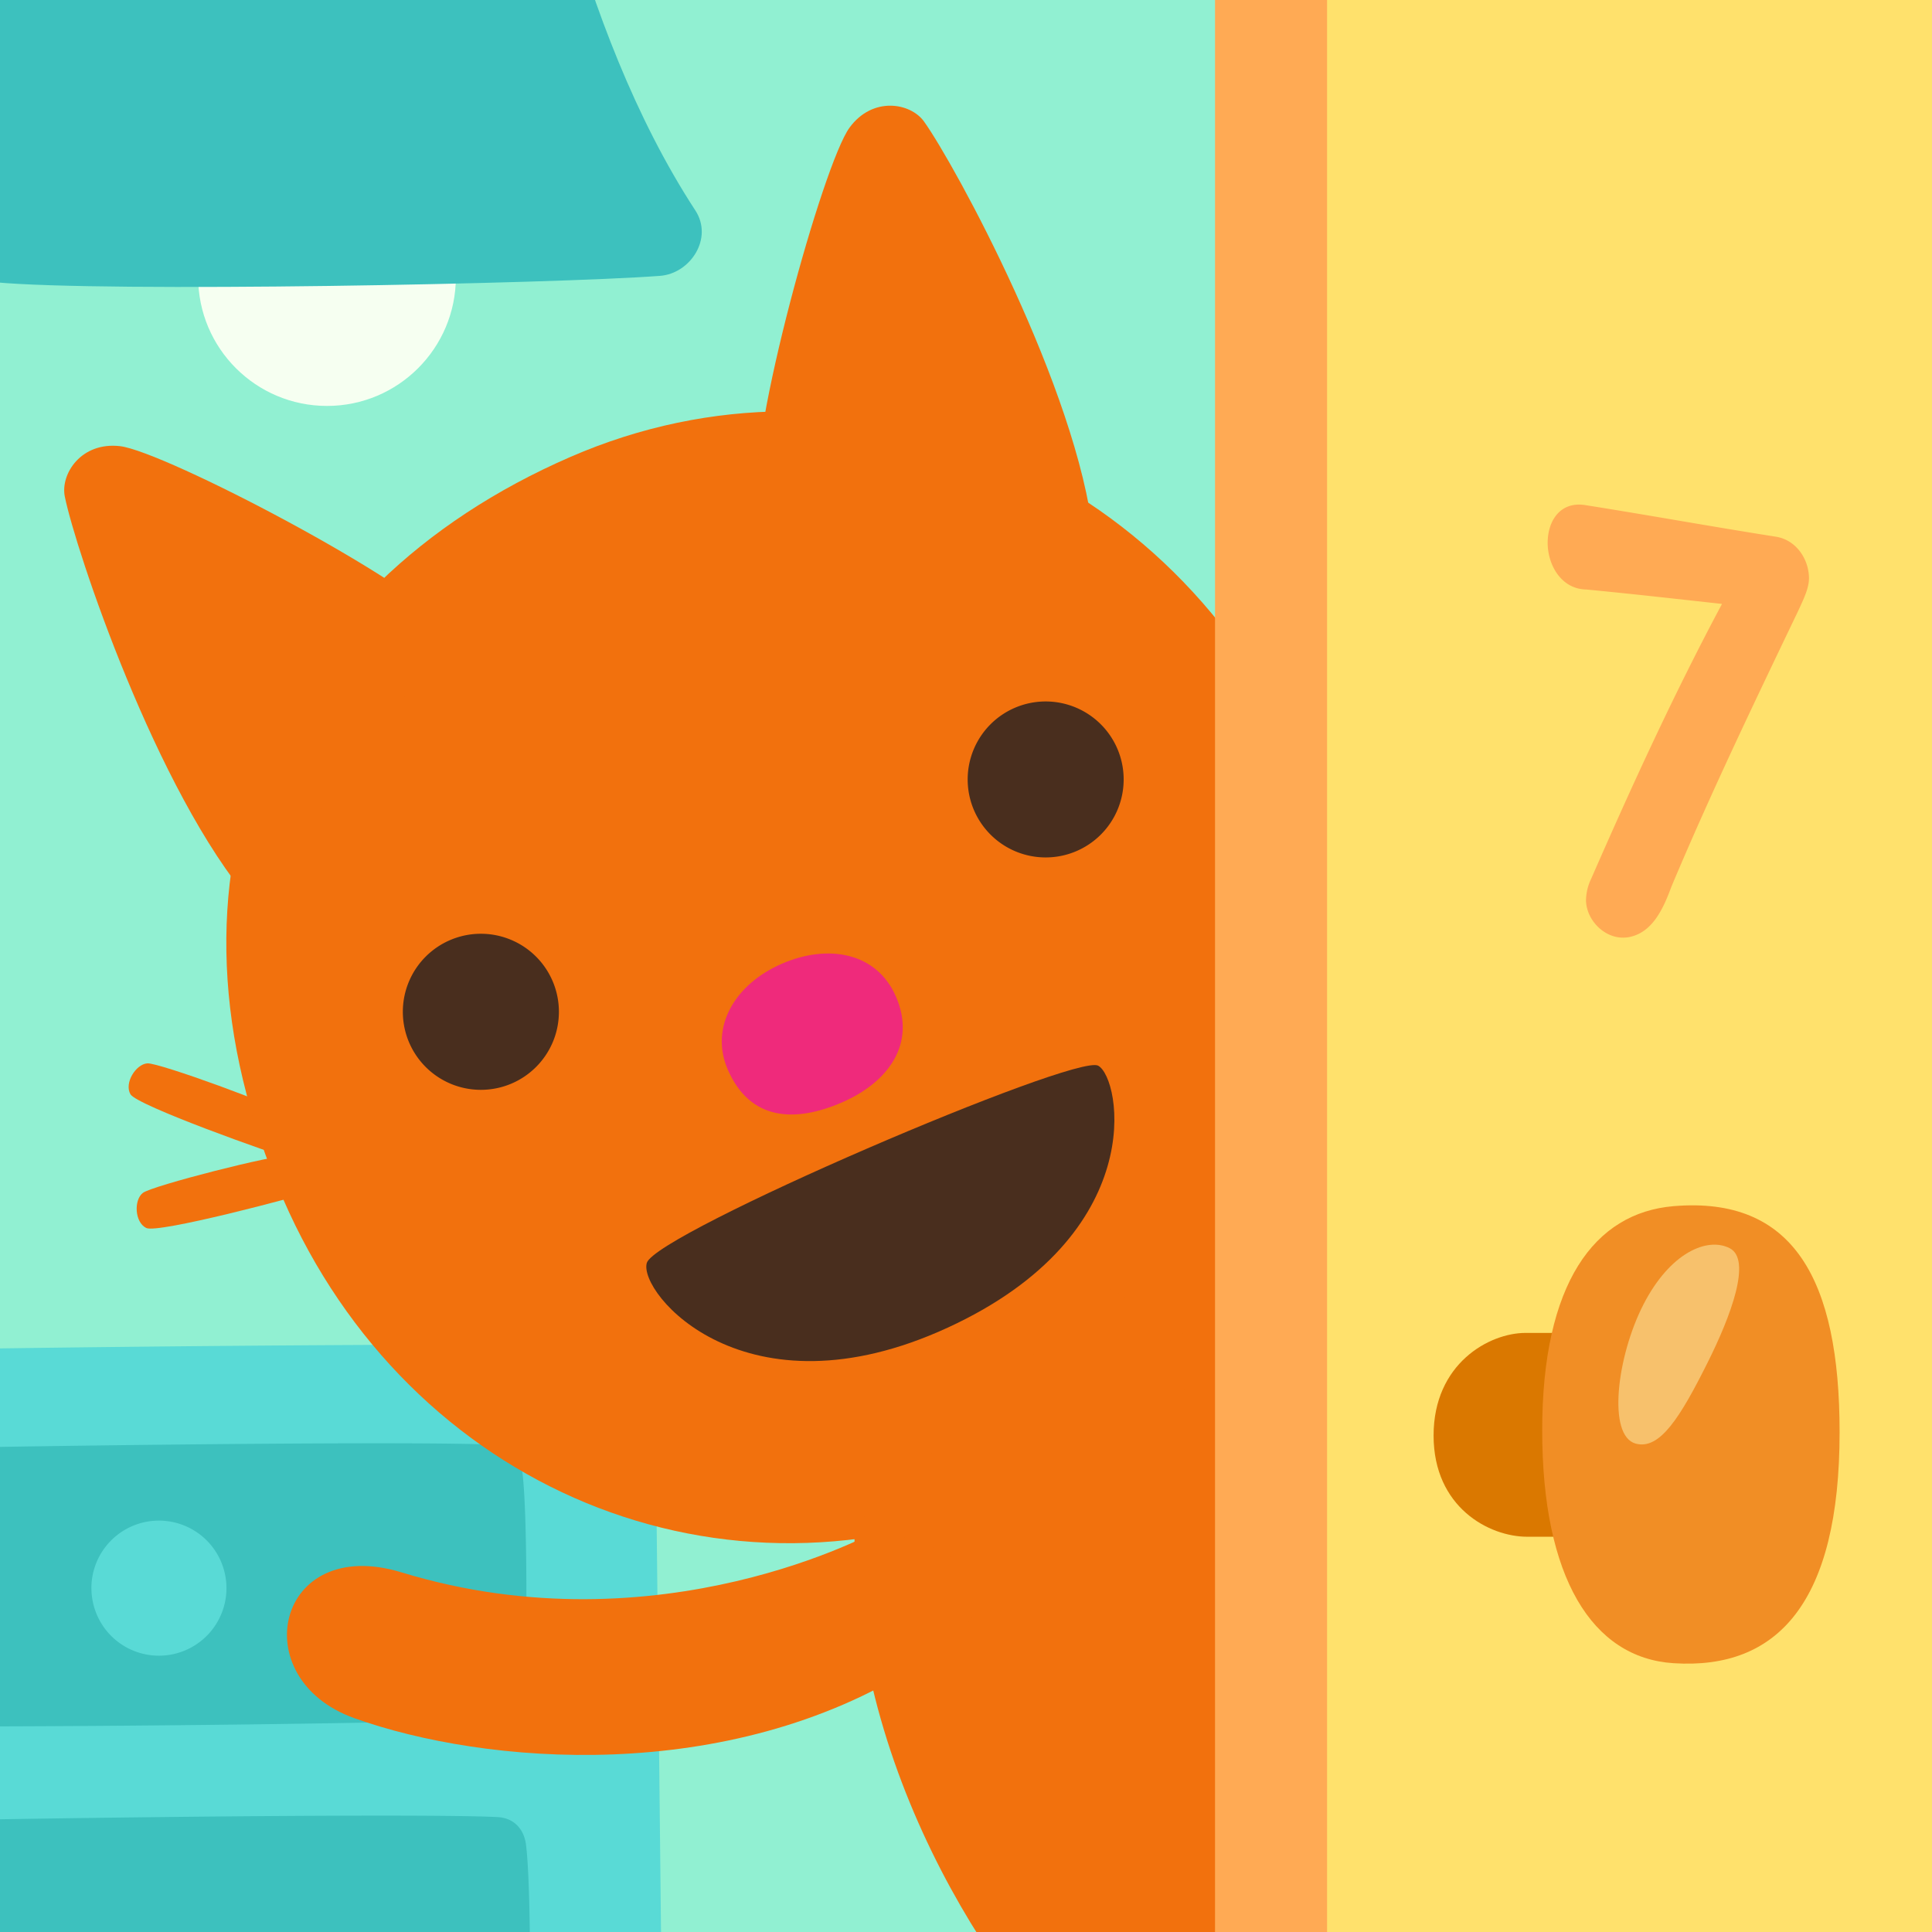 <svg id="Apartment" xmlns="http://www.w3.org/2000/svg" xmlns:xlink="http://www.w3.org/1999/xlink" viewBox="0 0 460 460"><defs><style>.cls-1{fill:none;}.cls-2{clip-path:url(#clip-path);}.cls-3{fill:#91f0d2;}.cls-4{fill:#f6fff1;}.cls-5,.cls-7{fill:#3dc1be;}.cls-6{fill:#59dad6;}.cls-11,.cls-12,.cls-14,.cls-15,.cls-16,.cls-6,.cls-7,.cls-8,.cls-9{fill-rule:evenodd;}.cls-8{fill:#f2710d;}.cls-9{fill:#ef2a7b;}.cls-10,.cls-11{fill:#492e1e;}.cls-12{fill:#ffe16c;}.cls-13{fill:#ffaa54;}.cls-14{fill:#da7800;}.cls-15{fill:#f18e25;}.cls-16{fill:#f7c16c;}</style><clipPath id="clip-path"><rect class="cls-1" width="460" height="460"/></clipPath></defs><title>icon_apartment_website</title><g class="cls-2"><rect class="cls-3" x="-30.74" y="-31.13" width="419.72" height="536.79"/><circle class="cls-4" cx="77.86" cy="65.97" r="30.68"/><path class="cls-5" d="M165.55,50.09C136.86,6.18,126.2-55.76,123.11-78.49c-.69-5-4-7.86-10.11-8.72-11.27-1.58-59.29-1.62-72.88.7-4.52.77-9.35,3.86-9.94,8.91-2.65,22.79-109,99.82-40,129.37,7.33,3.13.41,14.65,8.68,15.43,26,2.45,132.65.41,158.29-1.52C164.35,65.14,169.91,56.76,165.55,50.09Z"/><g id="side_table" data-name="side table"><path id="_Path_" data-name="&lt;Path&gt;" class="cls-6" d="M-62.8,322.22a10.43,10.43,0,0,0-10.27,10.47l2.4,249.23a6.52,6.52,0,0,0,5.93,6.39c4.79.45,28.85-.28,32-.31s5-2.61,4.93-5.78l-.33-33.88,144.88-1.39.33,33.88a5.76,5.76,0,0,0,5.33,5.67c2.49,0,25.92.24,30.52-.49a7.34,7.34,0,0,0,5.73-6.91c0-.93-2.24-211-2.65-248.63a10.43,10.43,0,0,0-10.46-10.25C93.55,319.84-9,320.83-62.8,322.22Z"/><path id="_Compound_Path_" data-name="&lt;Compound Path&gt;" class="cls-7" d="M-50.14,441l.5,51.8a6.78,6.78,0,0,0,6.8,6.65c21.38.76,137.65-.18,161.94-1.56a7.7,7.7,0,0,0,6.65-6.78c.58-8.32.75-41.75-.5-51.8-.43-3.62-2.69-6.44-6.78-6.67-20.93-1.07-142.84.59-161.94,1.56A7,7,0,0,0-50.14,441Z"/><path id="_Compound_Path_2" data-name="&lt;Compound Path&gt;" class="cls-7" d="M-51,352.35l.5,51.8a6.78,6.78,0,0,0,6.8,6.65c21.38.76,137.65-.18,161.94-1.56a7.7,7.7,0,0,0,6.65-6.78c.58-8.32.75-41.75-.5-51.8-.43-3.62-2.69-6.44-6.78-6.67-20.93-1.07-142.84.59-161.94,1.56A7,7,0,0,0-51,352.35Zm72.76,25.93A16.08,16.08,0,1,1,38,394.21,16.07,16.07,0,0,1,21.77,378.28Z"/></g><g id="Jinja_SIDE_wave" data-name="Jinja SIDE wave"><g id="head"><g id="whiskers"><path id="whisker2" class="cls-8" d="M75.92,283.26c-5.46,1.79-38.31,10.47-41.09,9.12s-3-6.67-.81-8.36,31.4-9.18,35.4-9Z"/><path id="whisker" class="cls-8" d="M70.13,276.21c-5.52-1.6-37.53-13-39.07-15.67s1.3-7.2,4.05-7.36,31.1,10.16,34.32,12.53Z"/><path id="whisker2-2" data-name="whisker2" class="cls-8" d="M302.28,184.93c5-2.77,33.8-20.86,34.71-23.8s-2.83-6.74-5.56-6.3-28.14,16.69-30.76,19.71Z"/><path id="whisker-2" data-name="whisker" class="cls-8" d="M301.08,175.88c2.59-5.13,16.12-36.3,15.21-39.25s-6.14-4-8.14-2.06-13.79,29.66-14.26,33.63Z"/></g><path id="head-2" data-name="head" class="cls-8" d="M67.4,285.45c29.9,68.83,104.66,100.63,173.49,70.74,65.32-28.38,96-113.49,69.42-174.59C279.5,110.66,202.63,79.77,135.86,108.77,64.27,139.87,34.14,208.9,67.4,285.45Z"/><g id="ears"><path id="front_ear" data-name="front ear" class="cls-8" d="M59.95,214.94c-22.75-26.43-42-84.23-44.52-96.71-1.08-5.37,3.88-13.08,13.16-12,10.56,1.25,69.94,32.23,79.25,44Z"/><path id="front_ear-2" data-name="front ear" class="cls-8" d="M260.31,127.48c-3.79-34.67-32.9-88.19-40.3-98.54-3.19-4.46-12.21-6.09-17.74,1.45-6.29,8.58-24.17,73.12-21.89,88Z"/></g><path id="nose" class="cls-9" d="M173.28,254.67c5.34,12.29,16.13,12.61,27.19,7.81s17.73-14,12.85-25.2c-4.58-10.53-16.13-12.61-27.19-7.81S168.87,244.48,173.28,254.67Z"/><g id="eyes"><path class="cls-10" d="M266.14,178.51a18.57,18.57,0,1,1-24.24-10.1A18.58,18.58,0,0,1,266.14,178.51Z"/><path class="cls-10" d="M131.67,233.82a18.58,18.58,0,1,1-24.24-10.1A18.58,18.58,0,0,1,131.67,233.82Z"/></g></g></g><path id="body" class="cls-8" d="M262.36,306c-16.23,17-50,49-58.87,57.36-1.29,59.89,36.61,114.46,58.58,132.2,24.13,19.48,55.68,29.42,83.8,10.86,33.39-22,49.1-45,35.38-76.59C365,392.32,300.47,323.78,262.36,306Z"/><path class="cls-8" d="M208.86,364.45s-51.63,28.74-113.27,9.92c-29.76-9.09-37.6,25.28-11.24,34.71C115.58,420.26,173.26,425,218,396.8,256.46,372.62,208.86,364.45,208.86,364.45Z"/><path id="arm_1" data-name="arm 1" class="cls-8" d="M287,349.63c27.78,1.28,46.33,6.25,89.27,38.27,18.54,13.82,35.29-4.65,25.11-19.14-19-27-73.7-57.88-122.92-50.6Z"/><path id="open_smile" data-name="open smile" class="cls-11" d="M261.46,253.73C256,250.82,156.08,293.6,154,300.7s23.4,37.61,71.66,15.4S266.92,256.64,261.46,253.73Z"/><polygon class="cls-12" points="487.96 499.52 305.72 498.9 305.72 -7.43 487.96 -6.81 487.96 499.52"/><rect class="cls-13" x="289.29" y="-116.12" width="26.68" height="689.28"/><path class="cls-14" d="M393,365.89H363.61c-9.05,0-22.28-7-22.28-24.1s13.22-24.43,21.91-24.43H393Z"/><path class="cls-15" d="M438,341c0,40.51-14.74,56.61-39.53,55-19.42-1.24-31.28-20.42-31.28-55.44s12.42-51.79,31.28-53.38C427,284.78,438,304.61,438,341Z"/><path class="cls-16" d="M406.56,324.45c-6.47,12.94-11.35,20.83-17.1,19.27-6.82-1.85-4.5-20.8,1.85-33.16s15.22-16.09,20.52-13.37S412.14,313.29,406.56,324.45Z"/><path class="cls-13" d="M410,143.79c-10.76-1.18-21.51-2.4-32.28-3.43-6-.09-9.2-5.82-9.23-11.07,0-5.42,3.12-10.05,9.12-9,15.12,2.39,30.18,5.14,45.31,7.51,4.78.82,7.75,5.32,7.79,9.85,0,2.39-1.22,4.87-2.59,7.84-10.41,21.72-20.82,43.39-30.16,65.61-1.85,5-4.39,10.87-10,12-5.31,1.06-10.18-3.67-10.34-8.63a12.18,12.18,0,0,1,1.24-5.26C388.55,187.05,398.6,165.13,410,143.79Z"/></g></svg>